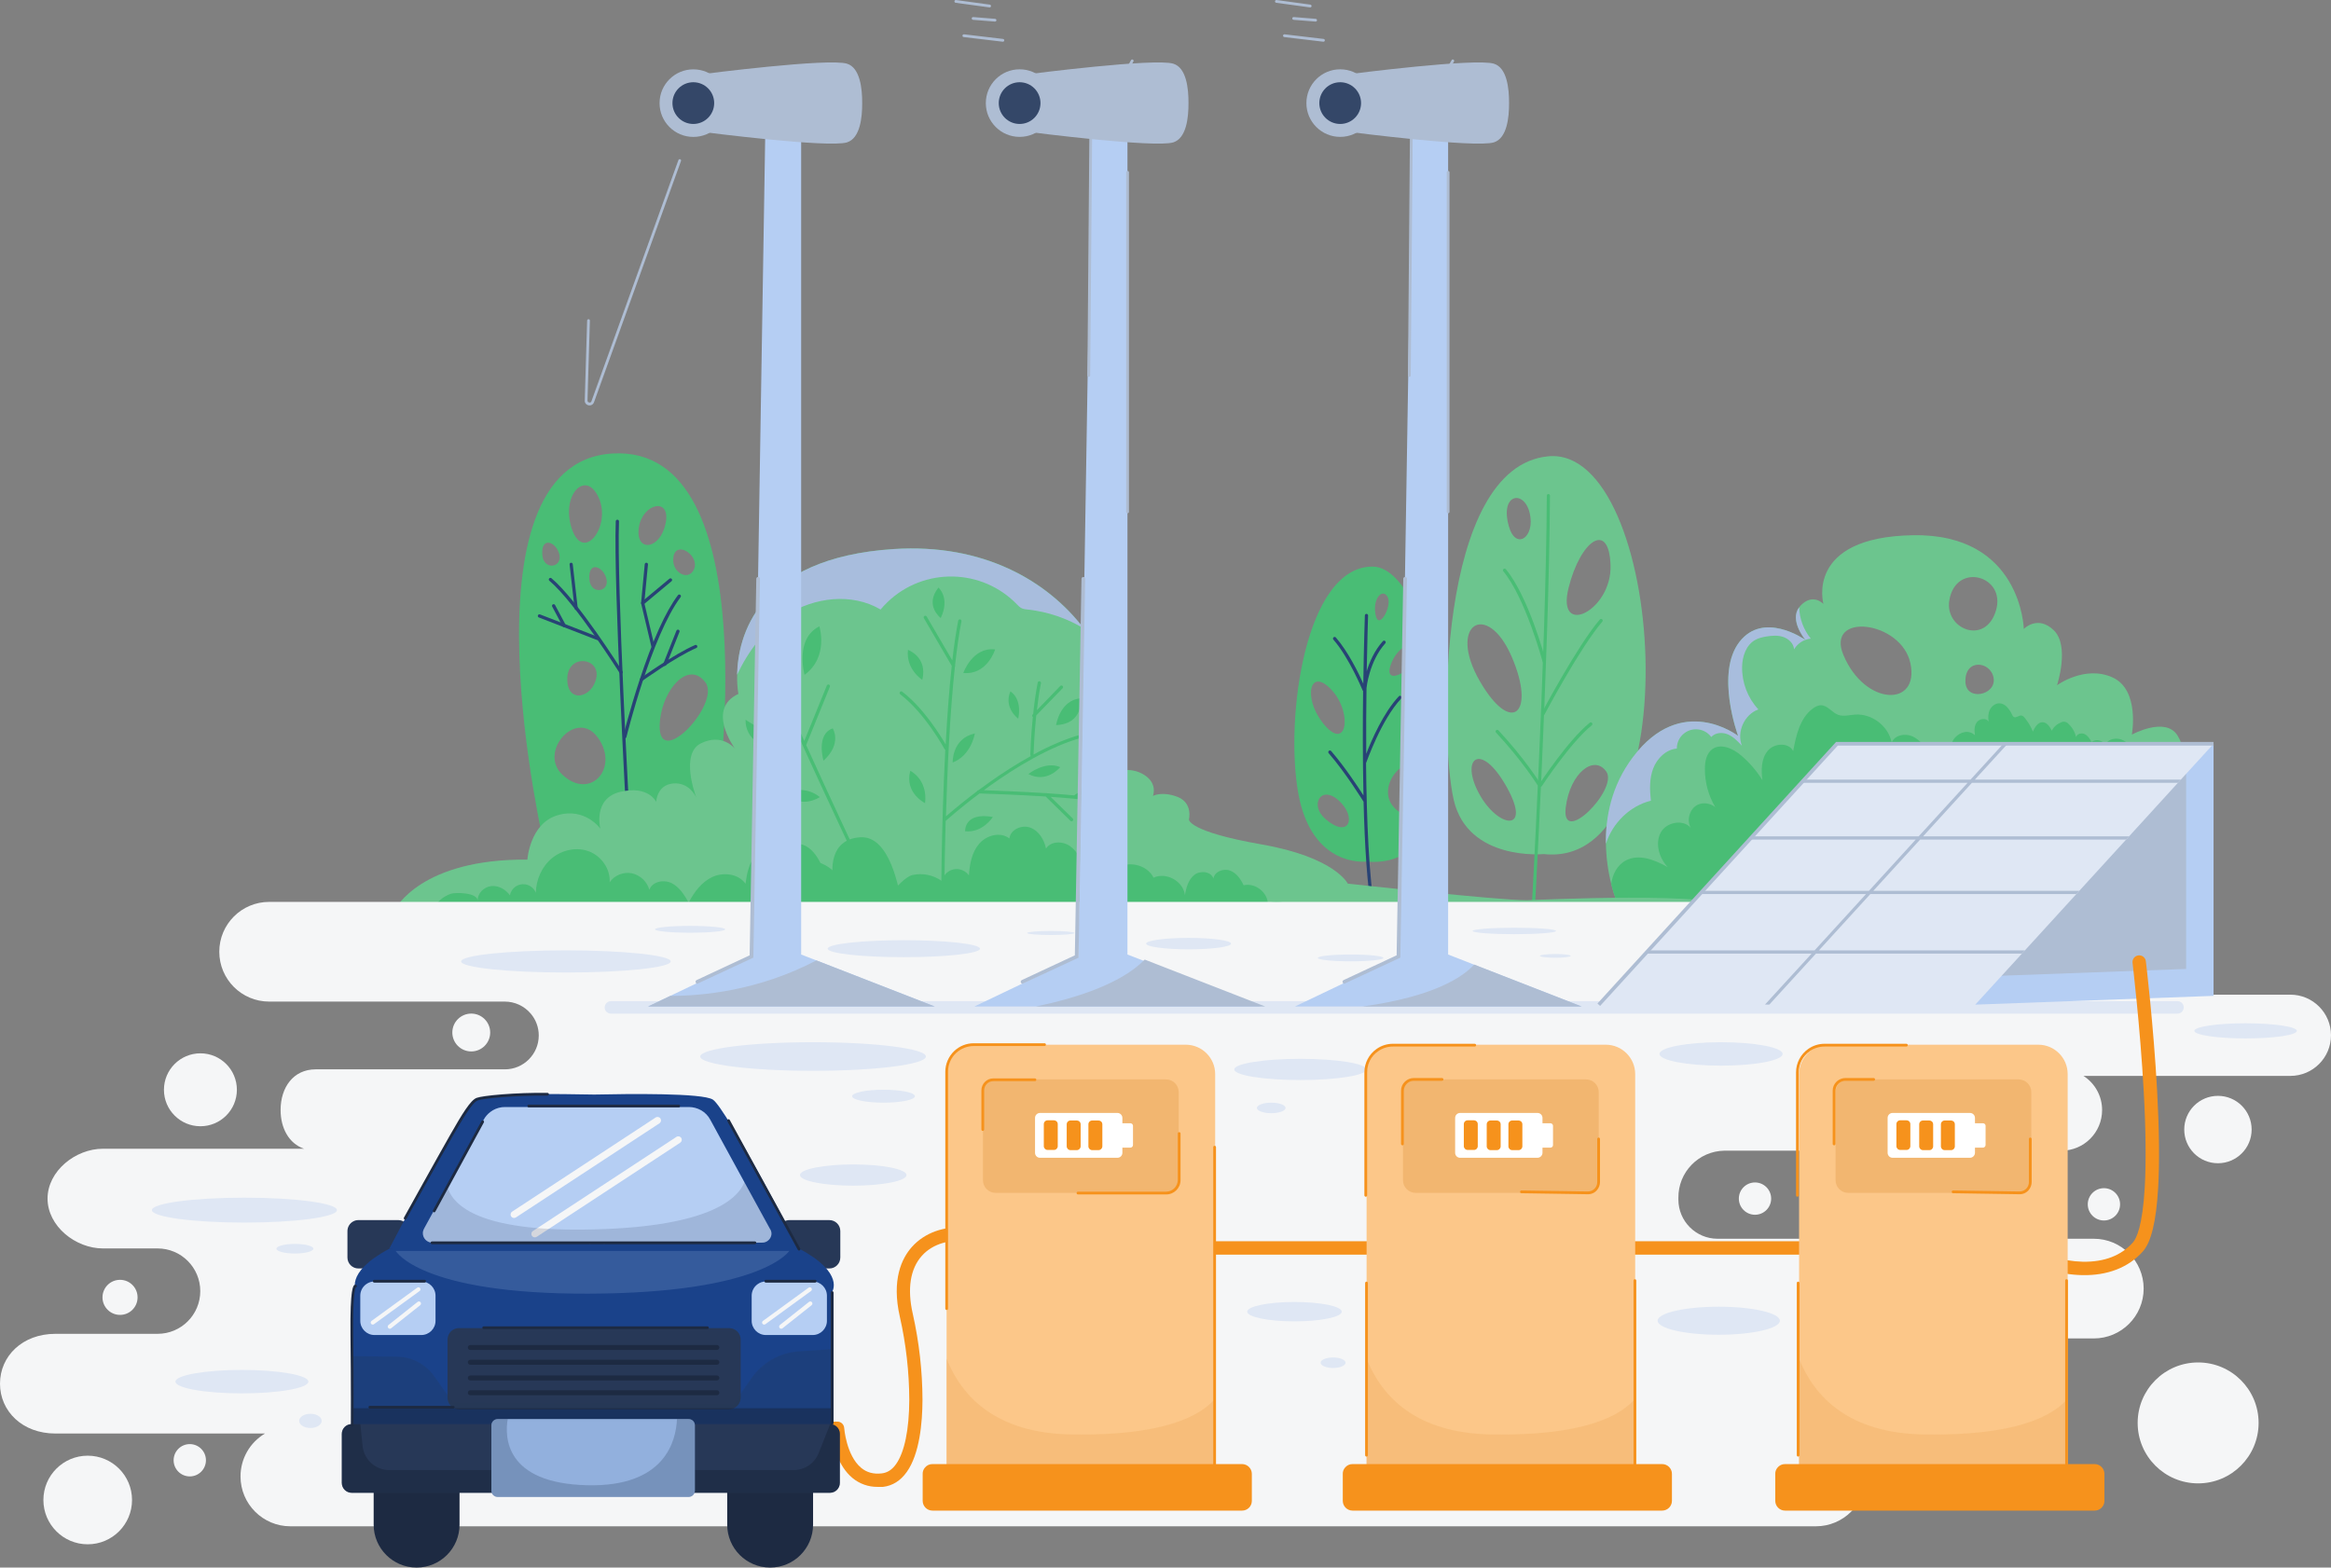 <?xml version="1.0" encoding="UTF-8"?>
<svg id="Layer_2" data-name="Layer 2" xmlns="http://www.w3.org/2000/svg" viewBox="0 0 2524.6 1698.08">
  <rect x="0" y="0" width="2524.6" height="1698.08" fill="#808080" stroke="none"/>
  <defs>
    <style>
      .cls-1 {
        fill: #f5f6f7;
      }

      .cls-2 {
        fill: #fff;
      }

      .cls-3 {
        fill: #f6921c;
      }

      .cls-4, .cls-5 {
        fill: #f2b670;
      }

      .cls-6 {
        fill: #fcc789;
      }

      .cls-7 {
        fill: #92b0dd;
      }

      .cls-8, .cls-9 {
        fill: #b5cef3;
      }

      .cls-10 {
        fill: #a8bddd;
      }

      .cls-11 {
        fill: #aebdd3;
      }

      .cls-12 {
        fill: #dfe7f4;
      }

      .cls-13 {
        fill: #1d2a42;
      }

      .cls-14 {
        fill: #1a428a;
      }

      .cls-15 {
        fill: #6cc58e;
      }

      .cls-16 {
        fill: #284375;
      }

      .cls-17 {
        fill: #344768;
      }

      .cls-18 {
        fill: #49bd75;
      }

      .cls-19, .cls-20, .cls-21 {
        fill: #273857;
      }

      .cls-9 {
        opacity: .18;
      }

      .cls-9, .cls-20, .cls-5, .cls-21, .cls-22 {
        isolation: isolate;
      }

      .cls-20 {
        opacity: .16;
      }

      .cls-5 {
        opacity: .56;
      }

      .cls-21 {
        opacity: .25;
      }

      .cls-22 {
        fill: #141f33;
        opacity: .4;
      }
    </style>
  </defs>
  <g id="Layer_1-2" data-name="Layer 1">
    <path class="cls-18" d="m1487,613.78c-73-1-95.5,163-81,245s74,74.5,74,74.5c139.5,13.4,80-318.5,7-319.5Zm-44.7,133.7c23.5,25.5,16,69.5-10.5,34.5-20.6-27.2-13-59.97,10.5-34.5Zm-7,139.5c-17.4-15.1-4.5-37.5,15-19.5s11,42-15,19.53v-.03Zm111-111.5c-4,19-35,30.5-25,3.5,8.2-22.1,29-22.5,25-3.5Zm-40-55.5c7.7-21.8,28.5-28.5,29.5-13s-39,40.03-29.5,13.03v-.03Zm-16.7-55.1c-2.7-17.5,8-27.8,13.3-18.2s-10.2,38.33-13.3,18.2Zm19.2,208.6c-17.9-21.5,11.5-58.5,33-43s-8,73-33,43Z"/>
    <path class="cls-16" d="m1517.6,756.68c.68-.7.67-1.82-.02-2.5-.7-.68-1.82-.67-2.5.02-.03.03-.05.05-.07.08-16.9,18-29.7,47.8-35.3,62.3-.2-25.2,0-49.5.3-71v-.2c0-.3,2.9-29,20.3-48.4.68-.7.67-1.82-.02-2.5-.7-.68-1.82-.67-2.5.02-.03.03-.05.05-.07.08-9.2,10.2-14.5,22.7-17.5,32.6.6-35.5,1.5-59.7,1.5-60.4.03-.97-.73-1.77-1.7-1.8-.97-.03-1.77.73-1.8,1.7,0,.8-1.1,31.1-1.7,73.9-4.9-11.1-16.4-34.7-29.7-50-.64-.75-1.75-.84-2.5-.2s-.84,1.75-.2,2.5c17.1,19.5,31.5,54.6,31.7,55,.11.27.28.51.5.7-.4,33.6-.5,73.8.4,113.1-6-9.4-20.5-31.3-35-48.1-.64-.75-1.75-.84-2.5-.2s-.84,1.75-.2,2.5h0c18.7,21.6,37.4,52,37.6,52.3.1.1.1.2.2.3,1.2,46.9,3.9,91.9,9.3,122.1.18.8.88,1.37,1.7,1.4h.3c.92-.14,1.55-1.01,1.41-1.93,0-.02,0-.05-.01-.07-6.9-39-9.4-102.8-10-163.5.1-.1.1-.2.2-.4.4-.5,15.9-46,37.9-69.4h0Z"/>
    <path class="cls-15" d="m1677,494.28c-121.1,11.1-118,306-102.5,372.4s97.5,58.5,97.5,58.5c161,17.5,131-442.4,5-430.9Zm-75.2,365.2c-20.7-38.4,2-57,30-7s-9.5,45-30,7Zm1-121.5c-35.6-61.4,7.6-88.3,34.3-26.9s.2,86.4-34.3,26.93v-.03Zm31.5-167.5c-10.4-35.9,16.5-40.5,22.5-14.5s-15,40.5-22.5,14.5Zm64.5,66.5c12.9-51.9,44-73.5,45.5-24.5s-59,79-45.5,24.53v-.03Zm-3,237.5c4.7-37.5,31-57.5,44-38.5s-49.5,82.5-44,38.5Z"/>
    <path class="cls-18" d="m1659.5,1006.48h-.1c-.93-.04-1.64-.83-1.6-1.75,0-.02,0-.03,0-.05.2-2.9,16.5-291.5,17.5-467.8,0-.93.75-1.69,1.68-1.7h.02c.94,0,1.71.77,1.7,1.72,0,.03,0,.05,0,.08-1,176.5-17.3,465.1-17.5,468-.08.87-.83,1.53-1.7,1.5Z"/>
    <path class="cls-18" d="m1671.1,775.18c-.28,0-.55-.07-.8-.2-.84-.42-1.18-1.44-.77-2.28.02-.04.04-.08.07-.12.4-.7,38.8-73.2,63.1-101.5.64-.75,1.75-.84,2.5-.2s.84,1.75.2,2.5c-24.1,28-62.3,100.1-62.7,100.8-.29.62-.92,1.02-1.6,1h0Zm1.3-57.17c-.8.02-1.51-.52-1.7-1.3-.2-.7-18.6-68.9-42.5-97.8-.64-.75-.55-1.86.2-2.5s1.86-.55,2.5.2h0c24.5,29.5,42.5,96.3,43.2,99.1.23.91-.3,1.84-1.2,2.1-.12.15-.31.22-.5.2h0Zm-5.9,133c-.6,0-1.17-.29-1.5-.8-.2-.3-16.3-26.2-44.8-56.7-.64-.74-.56-1.86.18-2.5.71-.61,1.77-.57,2.42.1,28.8,30.8,45,57,45.2,57.3.48.83.21,1.89-.6,2.4-.29.11-.59.18-.9.2h0Z"/>
    <path class="cls-18" d="m1668.5,852.28c-.35,0-.7-.11-1-.3-.79-.53-1.02-1.6-.5-2.4,1.3-1.9,31.4-47.8,54.8-66.7.77-.61,1.89-.47,2.5.3s.47,1.89-.3,2.5c-23,18.6-53.8,65.4-54.1,65.9-.31.46-.84.72-1.4.7Z"/>
    <path class="cls-15" d="m2358.4,796.78c-13-21-49.5-1-49.5-1,0,0,9-48.5-21-62s-60,8.5-60,8.5c0,0,14-42.5-3.5-59.5s-32.5-1.5-32.5-1.5c0,0-2.5-103.5-120-101.5s-97,74.5-97,74.5c0,0-11.5-12.5-25,2-.43.48-.83.98-1.2,1.5-10.6,13.9,5.4,33.9,6.7,35.4l.1.1-.1-.1c-2.6-1.8-45.7-30.9-71.4,2.1-26.4,33.8-1.8,101.3-1.5,102-.7-.6-61.3-47.1-114,23-23.5,31.3-29.7,65.5-29.2,93.9.26,14.64,2.21,29.2,5.8,43.4,1.5,6.22,3.41,12.33,5.7,18.3l219.6,24.3,1.2-.5,390.3-159c0,.1,9.5-22.9-3.5-43.9h0Zm-361.7-86.77c-20.3-47.4,63-38,72.5,9s-49,46-72.5-9Zm132,29c-1.2-26.1,27.5-23,30.5-4.5s-29.5,25.5-30.5,4.5Zm33-77.5c-11.5,38-55.5,20-50.5-11,6.8-42.23,62-27.03,50.5,10.97v.03Z"/>
    <path class="cls-18" d="m2141.1,782.28c3-4,10.1-4.8,12.7-.6-.7-4.3-.6-8.9,1.3-12.8s5.9-7,10.2-7c6.6,0,11.1,6.5,14,12.5.32.87.87,1.63,1.6,2.2,2.6,1.7,5.9-2.2,8.9-1.4,1.13.4,2.1,1.13,2.8,2.1,3.82,4.55,6.9,9.68,9.1,15.2,2.2-4.8,5.5-10.3,10.7-10.1,4.7.2,7.7,5,9.8,9.1,2.13-4.06,5.64-7.21,9.9-8.9,2.76-1.49,6.2-.82,8.2,1.6,4.11,3.84,6.96,8.82,8.2,14.3.9-3.7,6-4.9,9.4-3.2s5.5,5.2,7.4,8.5c4.5-3.6,12.2-2,14.8,3.1,3-6.9,12.8-8.4,19.5-4.9s10.8,10.3,14.4,16.8c-7.7,2-15.5,3.7-23.4,5.2-16.5,3.2-33.2,5.3-49.8,7.4-22.2,2.8-44.3,5.7-66.5,8.5-10.4,1.3-20.8,2.7-31.3,3.6-4.8.4-10.5,2.1-13.6-1.4-2.4-2.6-3.9-7.6-5.7-10.7-5.4-9.4-15.5-22.4-6.3-32.4,5.7-6.2,15-8.8,21.6-2.5-.7-4.8-1-10.2,2.1-14.2h0Zm-36,85.6c-2.9,7.2-8.5,12.8-14,18.3l-66.4,66.1c-16.9,16.8-33.9,33.7-53.1,47.6l-1.2.5-219.6-24.3c-2.27-5.98-4.18-12.09-5.7-18.3,1.1-10.6,6.6-21,16-25.8,14.1-7.3,31.2-.5,45.1,7.3-9.3-10-14-25.7-7.4-37.7,6.3-11.3,24.8-14.4,32.5-4.6-4.9-8.4-1.5-20.8,7.3-25.2,6.1-3,13.8-1.6,19.1,2.5-7.57-12.8-11.44-27.44-11.2-42.3.1-7.5,1.8-15.8,7.8-20.3,9.3-7,22.8-.8,31.6,6.8,8.99,7.64,16.71,16.65,22.9,26.7-1.4-10.9-1.4-23,5.5-31.6s22.8-9.8,27.8,0c3.2-17,7.3-35.7,21.2-46,2.7-2,5.8-3.7,9.1-3.6,7.1.2,11.7,7.8,18.3,10.3,5.8,2.2,12.3.2,18.5-.2,18.1-1.3,36.1,12.4,39.6,30.3,3.2-8.1,14.3-10.3,22.3-6.8s13.4,10.9,18.4,18c11.2,15.3,22.8,34.5,15.6,52.3h0ZM663.1,491.28c-171,10.5-73,427.9-73,427.9,30,127,186-42.5,186-42.5,0,0,58-395.9-113-385.4Zm-14.7,47.73c14,31-16.5,71-29,34-12.4-36.73,15-65,29-34Zm-34,196c.5-27,35.5-23,31.5-1s-32,29-31.5,1Zm-27-133.5c-1.9-21.4,15.5-14.5,18.5-.5s-17,17-18.5.47v.03Zm21.5,237.5c-26.3-24.9,16-72.5,39-39.5s-9,67.97-39,39.5Zm29.5-211c-1.9-21.4,15.5-14.5,18.5-.5s-17,16.97-18.5.5Zm91-25c3.1-17.8,28-1.5,22.5,13s-25.5,4.47-22.5-13Zm-37.5-31.5c3.9-26.5,35-33.5,29-4.5s-33,31.47-29,4.47v.03Zm23,208c3.9-34.1,31-64,49-40.5s-56,101.47-49,40.47v.03Z"/>
    <path class="cls-16" d="m680.1,887.48c-.93,0-1.69-.75-1.7-1.68,0,0,0-.01,0-.02-.1-2.5-14-251.4-11.5-321.1.03-.97.83-1.73,1.8-1.7.97.03,1.73.83,1.7,1.8-2.5,69.6,11.4,318.3,11.5,320.8.01,1.02-.79,1.86-1.8,1.9h0Z"/>
    <path class="cls-16" d="m672.7,730.01c-.6,0-1.17-.29-1.5-.8-.5-.8-48.3-76.6-76.2-100.1-.75-.64-.84-1.75-.2-2.5.64-.75,1.75-.84,2.5-.2,28.4,23.9,75,97.8,76.9,100.9.51.78.29,1.83-.5,2.34-.03.02-.07.04-.1.06-.25.22-.57.33-.9.3h0Z"/>
    <path class="cls-16" d="m624,660.68c-.9-.01-1.63-.71-1.7-1.6l-5.4-47.6c-.11-.94.56-1.79,1.5-1.9s1.79.56,1.9,1.5l5.4,47.6c.11.94-.56,1.79-1.5,1.9h0c-.05.05-.12.09-.2.1Zm23.2,32.7c-.21.02-.41-.02-.6-.1l-63-24.4c-.91-.36-1.36-1.39-1-2.3.36-.91,1.39-1.36,2.3-1l63,24.4c.89.38,1.33,1.39,1,2.3-.3.67-.97,1.1-1.7,1.1Z"/>
    <path class="cls-16" d="m611,679.48c-.63.01-1.21-.34-1.5-.9l-11.4-21.4c-.51-.83-.25-1.92.58-2.44s1.92-.25,2.44.58c.03.05.06.1.09.16l11.4,21.4c.46.86.15,1.92-.7,2.4-.29.11-.59.18-.9.2h0Zm65.6,120.4c-.14.02-.28-.02-.4-.1-.92-.25-1.49-1.17-1.3-2.1.1-.3,6.9-27.9,17.6-60.4,14.3-43.7,28.4-74.9,41.8-92.6.61-.77,1.73-.91,2.5-.3.77.61.91,1.73.3,2.5-31.4,41.7-58.5,150.7-58.7,151.8-.31.72-1.02,1.19-1.8,1.2h0Z"/>
    <path class="cls-16" d="m707.1,701.48c-.8.02-1.51-.52-1.7-1.3l-11.1-46.8,4-42.3c.14-.96,1.04-1.62,2-1.48.88.13,1.52.89,1.5,1.78l-4,41.7,10.9,46.2c.19.93-.38,1.85-1.3,2.1,0,.1-.1.1-.3.1h0Z"/>
    <path class="cls-16" d="m696.1,655.01c-.5.01-.98-.21-1.3-.6-.59-.76-.5-1.84.2-2.5l30-25c.75-.64,1.86-.55,2.5.2.64.75.55,1.86-.2,2.5l-30,25c-.34.27-.77.41-1.2.4Zm-1.2,82.67c-.55-.02-1.05-.28-1.4-.7-.56-.72-.43-1.75.28-2.32.04-.03.08-.06.12-.08.4-.3,36.1-26,59-35.9.91-.33,1.91.14,2.24,1.05.3.83-.06,1.75-.84,2.15-22.6,9.8-58,35.3-58.4,35.5-.29.2-.64.31-1,.3Z"/>
    <path class="cls-16" d="m720,721.38c-.21.02-.41-.02-.6-.1-.88-.39-1.31-1.39-1-2.3l14.2-35.8c.36-.91,1.39-1.36,2.3-1,.91.36,1.36,1.39,1,2.3l-14.2,35.8c-.35.62-.99,1.04-1.7,1.1Z"/>
    <path class="cls-15" d="m1871.5,984.68H428.2s27.5-54.5,143-53.5c0,0,2.5-39,32.5-48s46.5,14.5,46.5,14.5c0,0-8.5-33,22-40s38.5,11,38.5,11c0,0,.5-18.5,18.5-20,17.2-1.4,24.3,13.9,25,15.4-1-2.6-17.8-47.7,5-58.9,22.3-10.9,35.6,4.3,36.9,5.9-1.9-2.6-30.8-43.4,3.6-59.4-1.11-6.87-1.55-13.84-1.3-20.8.9-40.5,20.4-126.6,169.8-136.2,96.8-6.2,166,34.2,205.7,86.1,40.7,53.2,50.3,118.4,26.8,157.9.4-.2,19.2-9.9,36.5-.5s11.6,23.6,11.5,24c.2-.1,9.7-5.4,26.5,1,17,6.5,12.5,24.5,12.5,24.5,0,0-1.5,13,78.5,27s93.5,42.5,93.5,42.5c0,0,162,18,194,18,2.8,0,218.3-10.5,217.8,9.5Z"/>
    <path class="cls-10" d="m1173.8,680.78c-18.35-11.08-38.89-18.04-60.2-20.4-2.7-.3-5.5-.5-7.9-1.9-1.49-.97-2.84-2.15-4-3.5-38.09-39.56-101.03-40.75-140.59-2.66-2.61,2.52-5.09,5.17-7.41,7.96-30.8-18.3-71.9-13.5-102,6.1-23.7,15.5-41.2,38.8-53.4,64.6.9-40.5,20.4-126.6,169.8-136.2,96.8-6.2,166,34.23,205.7,86Z"/>
    <path class="cls-18" d="m1183.4,864.01c-4.1-.7-9.1-1.3-14.6-1.9l8.3-5.4c.8-.52,1.02-1.6.5-2.4s-1.6-1.02-2.4-.5l-11.5,7.5-.3.3c-9-.9-19.1-1.6-29.3-2.3-.47-.23-1.01-.26-1.5-.1-27.2-1.7-55.3-2.8-67-3.2,2.3-1.7,4.7-3.4,7.1-5.2,25.9-18.5,64.3-42.5,99.9-52,.91-.25,1.45-1.19,1.2-2.1-.25-.91-1.19-1.45-2.1-1.2-17.4,4.6-35.4,12.6-52.3,21.8.1-3,.7-20.9,2.9-42.3l28.6-29.5c.66-.73.6-1.84-.13-2.5-.67-.61-1.7-.61-2.37,0l-25.4,26.3c1.1-9.6,2.5-19.6,4.4-29.2.19-.97-.43-1.91-1.4-2.1s-1.91.43-2.1,1.4c-2.2,11.2-3.8,23-4.9,34l-.6.6c-.69.68-.7,1.78-.03,2.47,0,0,.02.02.03.03l.2.2c-2.3,22.6-2.7,40.8-2.7,41,.01.48.19.94.5,1.3-15.81,8.82-31.1,18.54-45.8,29.1-3.7,2.7-7.3,5.3-10.7,7.8-.76.01-1.44.49-1.7,1.2-11.52,8.71-22.76,17.78-33.7,27.2,1.5-50.4,4.3-112,9.7-161.9.42-.55.5-1.28.2-1.9,2-17.7,4.2-33.9,6.9-47.5.19-.97-.43-1.91-1.4-2.1s-1.91.43-2.1,1.4c-2.4,12.5-4.6,27.1-6.4,43.1l-27.8-47.6c-.52-.81-1.6-1.05-2.42-.53-.78.5-1.04,1.52-.58,2.33l30.2,51.7c-2.9,26.2-5,55.7-6.6,85.1-5.9-10.1-24.3-39.8-47-57.1-.77-.61-1.89-.47-2.5.3s-.47,1.89.3,2.5c26.9,20.5,47.8,59,48,59.4.21.32.48.59.8.8-4.4,84.5-4.5,166.6-4.5,167.9,0,.94.76,1.7,1.7,1.7s1.7-.76,1.7-1.7,0-39.6,1.5-91h.1c.2-.2,14.8-13.4,36.6-29.7,6.6.2,39.8,1.3,71.6,3.3l26.8,26.3c.33.31.75.48,1.2.5.48-.01.94-.19,1.3-.5.69-.68.7-1.78.03-2.47,0,0-.02-.02-.03-.03l-23.9-23.4c17.5,1.2,34.1,2.6,44.9,4.4h.3c.86,0,1.59-.64,1.7-1.5.17-.96-.44-1.89-1.4-2.1h0Zm-310.3-57l.1-.1,25.6-63c.36-.91-.09-1.94-1-2.3s-1.94.09-2.3,1l-24.4,60c-9.4-20.7-18.4-41-25.7-58.1l8.4-42c.19-.97-.43-1.91-1.4-2.1s-1.91.43-2.1,1.4h0l-7.4,37c-7-16.5-12-29.4-13.7-35.6-.25-.91-1.19-1.45-2.1-1.2-.91.25-1.45,1.19-1.2,2.1,1.8,6.9,7.7,21.8,15.8,40.8l-.2,1.1c-.19.97.44,1.9,1.4,2.1h.2c27.6,64.5,78.1,171.4,80.9,177.3.3.61.92,1,1.6,1,.25,0,.49-.07.7-.2.85-.41,1.22-1.43.81-2.28,0,0,0-.01-.01-.02-.4-1.03-28.1-59.73-54-116.9h0Zm49.9,177.67h-454c4.14-7.72,11.03-13.61,19.3-16.5,5.1-1.6,28.6-1.5,29.1,7.5-.4-7.9,6.7-14.9,14.6-15.8s15.7,3.6,20.3,10c1.41-7.95,9-13.25,16.95-11.84,5.01.89,9.19,4.31,11.05,9.04.4-14.3,6.6-28.6,17.7-37.6s26.9-12.3,40.2-7.1,23,19.1,22.1,33.4c5-7.6,15-11.6,24-9.8,9.13,2.04,16.42,8.91,19,17.9,3.1-9,15.6-11.4,24.1-7.2s13.8,12.8,18.5,21.1c5.9-11.6,14.3-22.7,26.2-28s27.8-3.1,35.3,7.5c1.7-11.2,3.7-23.1,11.6-31.2s23.7-9.1,29,.9c.5-9.4,12.4-14.9,21.4-11.9s15,11.4,19.2,19.8c14.1,5.3,24.4,18.2,29.9,32.3,1.99,5.7,3.5,11.55,4.5,17.5h0Z"/>
    <path class="cls-18" d="m1398.5,984.68h-451.2c6.6-5.7,11.9-11.8,18-18,5.3-5.4,15.7-17.2,22.9-18.8,11.12-2.44,22.75-.04,32,6.6,1.77-8.8,10.35-14.5,19.15-12.73,4.06.82,7.65,3.15,10.05,6.53.8-12.2,3.1-25,11.1-34.3s23.1-13.3,32.7-5.7c1.2-9.8,13.6-15.2,22.8-11.7s14.9,13,16.9,22.7c5.1-8.3,18-8.4,26-2.7s12.2,15,16.1,24c2.18-9.32,11.5-15.11,20.82-12.93,6.67,1.56,11.8,6.9,13.08,13.63,12.6-9.6,33.5-4.7,40.5,9.5,13.6-6.5,32.3,3.8,33.9,18.9,1.4-8.1,3.8-16.8,10.2-21.9s18.1-3.9,20.7,3.9c1.1-7.4,10.6-11.2,17.7-8.7s11.8,9.1,15,16c12.3-3,26,7.5,26.3,20.2,8-5.4,20-2.4,25.3,5.5Zm-578.3-180.6c-8.26-5.35-13.09-14.66-12.7-24.5,0,.4,11.2,6.9,12.4,7.9,3.98,3.25,7.54,6.98,10.6,11.1,1.2,1.6,8.1,10.3,5.6,12-2,1.43-13.8-5.2-15.9-6.5Zm51.2-73.07s-11-39,16-52.5c0-.03,10.5,32.97-16,52.5Zm130.5,139s-22.5-11-16-35c0,0,19,9,16,35Zm43.4,30.47s-1.5-21,30-15.5c0,.03-11,17.5-30,15.5Zm68.5-62s18-14.5,34.5-7.5c0,.03-14.5,18.03-34.5,7.5Zm-11-60s-16-11.5-8.5-29.5c0,.03,13,7.03,8.5,29.5Zm41,7s4-27,26.5-29c0,0,4,27.53-26.5,29Zm-144.9-49s-18-11.5-15.5-32.5c0,.03,21.5,7.5,15.5,32.5Zm20-67s-18-13.5-2.5-33c0,0,12.9,11,2.5,33Zm24.4,59.53s10-28.5,34.5-25.5c0-.03-8.5,27.97-34.5,25.5Zm-11.5,97s-1-26,24-31.5c0-.03-3.5,23.5-24,31.5Zm-143.9,37.47s-21.5,14.5-37.5-5.5c0,.03,21.5-7.97,37.5,5.5Zm4-39.47s-8.5-28.5,10-35c0,0,10.5,16.47-10,35Z"/>
    <path class="cls-10" d="m1955.3,693.18c-5.11,1.91-9.41,5.51-12.2,10.2-.5-6.2-5.6-11.2-11.5-13.3s-12.3-1.6-18.4-.6c-4.3.7-8.7,1.7-12.5,3.9-9.7,5.6-13.7,17.8-13.9,29-.27,17.06,6.03,33.56,17.6,46.1-15.1,5.4-23.7,24.4-17.8,39.3-4.5-4.7-9.1-9.6-15.1-12.2s-13.8-2.1-18.1,2.8c-6.8-9.18-19.75-11.11-28.93-4.32-5.32,3.94-8.44,10.19-8.37,16.82-11.7,1-21.4,10.6-25.6,21.6s-3.8,23.2-2.5,34.9c-22.9,5.6-41.7,24.4-48.7,46.7-.5-28.4,5.6-62.6,29.2-93.9,52.7-70.1,113.2-23.6,114-23-.3-.7-24.9-68.2,1.5-102,25.7-32.9,68.7-3.8,71.3-2h0Zm5.9-1.4c-2.02.22-4,.69-5.9,1.4-1.3-1.6-17.2-21.5-6.7-35.4.31,12.42,4.75,24.38,12.6,34h0Z"/>
    <path class="cls-18" d="m892.8,984.68l10-29.2c-.17-.63-.3-1.26-.4-1.9-1.5-8.7-5.3-44.4,29.4-46.6,31.8-2,42.5,55.4,45.5,77.7h-84.5Z"/>
    <path class="cls-1" d="m2480.6,1077.48h-565.5c16.45-9.71,26.53-27.4,26.5-46.5,0-29.82-24.18-54-54-54H291.5c-29.82,0-54,24.18-54,54s24.18,54,54,54h255.2c10.77,0,21,4.71,28,12.9,5.7,6.62,8.82,15.07,8.8,23.8-.01,20.26-16.44,36.69-36.7,36.7h-204.9c-24.3,0-38,19.7-38,44,0,19.7,9,36.4,25.4,42H111.5c-29.8,0-60,24.2-60,54s30.2,54,60,54h59.2c25.54.03,46.23,20.76,46.2,46.3h0c-.01,25.51-20.69,46.19-46.2,46.2H60c-35.8,0-60,24.2-60,54s24.2,54,60,54h227c-16.45,9.71-26.53,27.4-26.5,46.5,0,29.82,24.18,54,54,54h1652.2c29.82,0,54-24.18,54-54-.01-19.09-10.08-36.76-26.5-46.5h133c23.8,0,48-24.2,48-54,0-21.7-12.8-40.4-29-49h121.5c29.82,0,54-24.18,54-54s-24.18-54-54-54h-407.5c-23.43-.01-42.42-19.02-42.4-42.46,0-.18,0-.36,0-.54v-1.2c-.38-27.9,21.94-50.82,49.84-51.2.25,0,.51,0,.76,0h364.3c24.3,0,44-19.7,44-44,.03-14.97-7.59-28.93-20.2-37h224.1c24.3,0,44-19.7,44-44h0c0-24.3-19.7-44-44-44h0Z"/>
    <circle class="cls-1" cx="510.4" cy="1118.48" r="20.5"/>
    <circle class="cls-1" cx="217.06" cy="1180.52" r="39.5"/>
    <circle class="cls-1" cx="130" cy="1405.38" r="19"/>
    <circle class="cls-1" cx="95" cy="1624.88" r="48"/>
    <circle class="cls-1" cx="205.54" cy="1581.84" r="17.5"/>
    <circle class="cls-1" cx="2402.15" cy="1223.59" r="36.5"/>
    <circle class="cls-1" cx="2278.66" cy="1304.6" r="17.5"/>
    <circle class="cls-1" cx="1900.76" cy="1298.4" r="17.5"/>
    <circle class="cls-1" cx="2380.7" cy="1541.38" r="65.5"/>
    <path class="cls-12" d="m2358.4,1098.01H661.6c-3.7,0-6.7-3-6.7-6.7,0-3.71,2.99-6.74,6.7-6.8h1696.8c3.7,0,6.7,3,6.7,6.7.04,3.71-2.93,6.76-6.64,6.8-.02,0-.04,0-.06,0Z"/>
    <ellipse class="cls-12" cx="612.9" cy="1041.48" rx="113.5" ry="12"/>
    <path class="cls-12" d="m785.4,1006.68c0,2.1-17,3.7-38,3.7s-38-1.7-38-3.7,17-3.7,38-3.7,38,1.7,38,3.7Z"/>
    <ellipse class="cls-12" cx="978.9" cy="1027.68" rx="82.5" ry="9.2"/>
    <path class="cls-12" d="m1163.8,1010.68c0,1.2-11.5,2.2-25.7,2.2s-25.7-1-25.7-2.2,11.5-2.2,25.7-2.2,25.7,1,25.7,2.2Zm169.5,11.5c0,3.5-20.6,6.2-46,6.2s-46-2.8-46-6.2,20.6-6.2,46-6.2,46,2.8,46,6.2Z"/>
    <ellipse class="cls-12" cx="1462.8" cy="1037.68" rx="35.5" ry="3.7"/>
    <path class="cls-12" d="m1685.3,1008.48c0,1.9-20.3,3.5-45.2,3.5s-45.2-1.6-45.2-3.5,20.3-3.5,45.2-3.5,45.2,1.5,45.2,3.5Z"/>
    <ellipse class="cls-12" cx="1684.5" cy="1035.48" rx="16.7" ry="2"/>
    <ellipse class="cls-12" cx="880.6" cy="1144.48" rx="122.2" ry="15.5"/>
    <path class="cls-12" d="m990.9,1187.48c0,3.9-15.2,7-34,7s-34-3.1-34-7,15.2-7,34-7,34,3.1,34,7Z"/>
    <ellipse class="cls-12" cx="1408.3" cy="1158.48" rx="71.5" ry="11.5"/>
    <path class="cls-12" d="m1392.3,1200.18c0,3.2-6.9,5.7-15.5,5.7s-15.5-2.6-15.5-5.7,6.9-5.7,15.5-5.7,15.5,2.53,15.5,5.7Z"/>
    <ellipse class="cls-12" cx="264.7" cy="1310.88" rx="100.2" ry="13.5"/>
    <ellipse class="cls-12" cx="319.4" cy="1352.68" rx="20" ry="5.2"/>
    <ellipse class="cls-12" cx="262" cy="1496.68" rx="72" ry="12.7"/>
    <path class="cls-12" d="m348.4,1539.18c0,4.3-5.5,7.7-12.2,7.7s-12.2-3.5-12.2-7.7,5.5-7.7,12.2-7.7,12.2,3.4,12.2,7.7Z"/>
    <ellipse class="cls-12" cx="924.1" cy="1272.88" rx="57.7" ry="11.5"/>
    <ellipse class="cls-12" cx="1864" cy="1141.68" rx="66.7" ry="12.7"/>
    <path class="cls-12" d="m2487.6,1116.68c0,4.6-24.8,8.2-55.5,8.2s-55.5-3.7-55.5-8.2,24.8-8.2,55.5-8.2,55.5,3.7,55.5,8.2Z"/>
    <ellipse class="cls-12" cx="1402" cy="1420.88" rx="51.2" ry="10.5"/>
    <ellipse class="cls-12" cx="1443.8" cy="1476.18" rx="13.5" ry="5.7"/>
    <ellipse class="cls-12" cx="1861.5" cy="1430.68" rx="66.2" ry="15.2"/>
    <path class="cls-8" d="m2397.4,805.78v273l-258,9.5s-13-102-10.5-106,268.5-176.5,268.5-176.5Z"/>
    <path class="cls-11" d="m2367.7,837.01v212.6l-200.9,7.4s-10.1-79.4-8.2-82.5,209.1-137.5,209.1-137.5h0Z"/>
    <path class="cls-12" d="m2397.4,805.78l-35.4,38.7-3.2,3.5-52.9,58-3.2,3.5-50.7,55.5-3.2,3.5-55.7,61-3.2,3.5-50.5,55.2h-407.9l50.5-55.2,3.1-3.5,55.8-61,3.1-3.5,50.7-55.5,3.2-3.5,53-58,3.2-3.5,35.4-38.7h407.9,0Z"/>
    <path class="cls-11" d="m2135.7,847.98l-52.9,58h223.1l-3.2,3.5h-223.1l-50.7,55.5h223.1l-3.2,3.5h-223.1l-55.7,61h223.1l-3.2,3.5h-223.1l-50.5,55.2h-4.7l50.5-55.2h-180.1l3.1-3.5h180.2l55.7-61h-180.1l3.1-3.5h180.2l50.6-55.5h-180.1l3.2-3.5h180.1l53-58h-180.1l3.2-3.5h180.1l35.4-38.7h4.7l-35.4,38.7h223.1l-3.2,3.5h-223.1Z"/>
    <path class="cls-11" d="m1733,1089.68l-2.9-2.6,258.5-283.4h408.8v4h-407l-257.4,282h0Z"/>
    <path class="cls-8" d="m1012.4,1090.28h-310.5l24.1-11.5,88.4-42.3,14.8-916.1,38.5,11.6v902l16.5,6.4,128.2,49.9Z"/>
    <path class="cls-11" d="m917.4,69.01c-20-6.3-155,11.1-155,11.1l.8,31.5-.8,31.5s135,17.4,155,11.1c14.2-4.5,16.5-27,16.4-42.6.1-15.6-2.3-38.23-16.4-42.6Z"/>
    <circle class="cls-11" cx="750.94" cy="111.72" r="36.6"/>
    <circle class="cls-17" cx="750.9" cy="111.68" r="22.6"/>
    <path class="cls-11" d="m638.6,439.18c-1.46,0-2.86-.57-3.9-1.6-1.01-1-1.52-2.39-1.4-3.8l2.6-86.5c0-.83.67-1.5,1.5-1.5s1.5.67,1.5,1.5l-2.6,86.5c-.03.59.18,1.18.6,1.6.46.43,1.07.68,1.7.7.95.06,1.79-.57,2-1.5l94.2-261.3c.33-.75,1.21-1.1,1.96-.77.68.3,1.04,1.05.84,1.77l-94.2,261.3c-.62,2.13-2.58,3.6-4.8,3.6h0Z"/>
    <path class="cls-8" d="m1365.8,1090.28h-310.5l24.1-11.5,88.4-42.3,14.8-916.1,38.5,11.6v902l16.5,6.4,128.2,49.9Z"/>
    <path class="cls-11" d="m1270.8,69.01c-20-6.3-155,11.1-155,11.1l.8,31.5-.8,31.5s135,17.4,155,11.1c14.2-4.5,16.5-27,16.4-42.6.1-15.6-2.2-38.23-16.4-42.6Z"/>
    <circle class="cls-11" cx="1104.3" cy="111.68" r="36.6"/>
    <circle class="cls-17" cx="1104.3" cy="111.68" r="22.6"/>
    <path class="cls-11" d="m1197.7,118.28c-.24-.02-.48-.09-.7-.2-.71-.39-.98-1.28-.6-2l28.5-50.8c.34-.74,1.21-1.08,1.96-.74.74.34,1.08,1.21.74,1.96-.03.06-.06.12-.1.18l-28.5,50.8c-.26.47-.76.78-1.3.8Zm24.8-1.2c-.24-.02-.48-.09-.7-.2-.69-.4-.99-1.25-.7-2l12.4-24.8c.32-.76,1.2-1.12,1.97-.8.76.32,1.12,1.2.8,1.97-.02.04-.04.09-.06.13l-12.4,24.8c-.2.54-.72.9-1.3.9Zm-150.7-109.07h-.2l-36.6-5c-.83-.11-1.41-.87-1.3-1.7.11-.83.87-1.41,1.7-1.3l36.6,5c.82.13,1.39.88,1.3,1.7-.07.77-.73,1.34-1.5,1.3h0Zm5.9,15.37h-.1l-23.8-1.9c-.8-.11-1.4-.79-1.4-1.6.08-.82.78-1.43,1.6-1.4l23.8,1.9c.8.11,1.4.79,1.4,1.6-.1.77-.73,1.36-1.5,1.4Zm8.5,21.8h-.2l-42.3-5c-.82-.1-1.41-.85-1.3-1.67,0,0,0-.02,0-.03.13-.82.88-1.39,1.7-1.3l42.3,5c.82.13,1.38.91,1.25,1.73-.12.72-.72,1.25-1.45,1.27Zm93,363c-.82-.02-1.48-.68-1.5-1.5l2.1-256.2c.02-.82.68-1.48,1.5-1.5.82.02,1.48.68,1.5,1.5l-2.1,256.2c.02.81-.63,1.48-1.44,1.5-.02,0-.04,0-.06,0Zm42,147.83c-.82-.02-1.48-.68-1.5-1.5V186.68c0-.83.67-1.5,1.5-1.5s1.5.67,1.5,1.5v367.8c0,.83-.67,1.51-1.5,1.53Z"/>
    <path class="cls-8" d="m1713,1090.28h-310.5l24.1-11.5,88.4-42.3,12.7-785,1.6-100.8.5-30.3,38.6,11.6v902l16.4,6.4,11.7,4.6,116.5,45.3h0Z"/>
    <path class="cls-11" d="m1618,69.01c-20-6.3-155,11.1-155,11.1l.8,31.5-.8,31.5s135,17.4,155,11.1c14.2-4.5,16.5-27,16.4-42.6.1-15.6-2.2-38.23-16.4-42.6Z"/>
    <circle class="cls-11" cx="1451.5" cy="111.68" r="36.6"/>
    <circle class="cls-17" cx="1451.5" cy="111.68" r="22.6"/>
    <path class="cls-11" d="m1544.9,118.28c-.24-.02-.48-.09-.7-.2-.71-.39-.98-1.28-.6-2l28.5-50.8c.34-.74,1.21-1.08,1.96-.74.74.34,1.08,1.21.74,1.96-.03.06-.06.12-.1.18l-28.5,50.8c-.26.47-.76.78-1.3.8Zm24.8-1.2c-.24-.02-.48-.09-.7-.2-.69-.4-.99-1.25-.7-2l12.4-24.8c.39-.73,1.3-1,2.03-.6.68.37.97,1.19.67,1.9l-12.4,24.8c-.18.56-.71.93-1.3.9Zm-150.7-109.07h-.2l-36.6-5c-.83-.11-1.41-.87-1.3-1.7.11-.83.87-1.41,1.7-1.3h0l36.6,5c.82.13,1.39.88,1.3,1.7-.07.77-.73,1.34-1.5,1.3h0Zm5.9,15.37h-.1l-23.8-1.9c-.83-.06-1.46-.77-1.4-1.6s.77-1.46,1.6-1.4l23.8,1.9c.8.11,1.4.79,1.4,1.6-.06.78-.71,1.39-1.5,1.4Zm8.5,21.8h-.2l-42.3-5c-.83-.11-1.41-.87-1.3-1.7.11-.83.87-1.41,1.7-1.3l42.3,5c.82.13,1.38.91,1.25,1.73-.12.72-.72,1.25-1.45,1.27h0Zm93,363c-.82-.02-1.48-.68-1.5-1.5l2.1-256.2c.02-.82.68-1.48,1.5-1.5.82.02,1.48.68,1.5,1.5l-2.1,256.2c.02.81-.63,1.48-1.44,1.5-.02,0-.04,0-.06,0Zm42,147.83c-.82-.02-1.48-.68-1.5-1.5V186.68c0-.83.67-1.5,1.5-1.5s1.5.67,1.5,1.5v367.8c0,.83-.67,1.51-1.5,1.53Zm-684.2,484.37l128.2,49.9h-310.5l24.1-11.5c33.1.1,94.8-5.1,158.2-38.4h0Zm355.6-.9l130.5,50.8h-248.3c43.3-9,92.1-24.5,117.8-50.8Zm-484.5,26.1c-.8.04-1.53-.45-1.8-1.2-.48-1-.06-2.19.93-2.67.02-.01.04-.02.07-.03l57.4-26.8,7.2-407.9c0-1.1.9-2,2-2s2,.9,2,2l-7.2,410.4-59.7,27.8c-.23.25-.56.4-.9.4h0Zm352.2,0c-.8.04-1.53-.45-1.8-1.2-.48-1-.06-2.19.93-2.67.02-.01.04-.02.07-.03l57.4-26.8,7.2-407.87c0-1.1.9-2,2-2s2,.9,2,2l-7.2,410.4-59.7,27.8c-.24.24-.56.38-.9.37h0Zm348.5,0c-.8.04-1.53-.45-1.8-1.2-.48-1-.06-2.19.93-2.67.02-.01.04-.02.07-.03l57.4-26.8,7.2-407.9c0-1.1.9-2,2-2s2,.9,2,2l-7.2,410.4-59.7,27.8c-.24.24-.56.38-.9.4h0Zm257,24.7h-237.3c77.9-10.7,108.9-32.2,120.9-45.4l116.4,45.4Z"/>
    <path class="cls-3" d="m950.5,1610.68c-9.96.12-19.65-3.32-27.3-9.7-15.5-12.9-20.8-35.3-22.6-46.5h-9.3c-3.92.06-7.19-2.98-7.4-6.9-.22-3.98,2.83-7.37,6.81-7.59.13,0,.26-.01.39-.01h15.9c3.83.02,7,2.98,7.3,6.8,0,.3,2.3,29.8,18.3,43.2,6.1,5.1,13.4,7.1,22.3,6.1,6.2-.7,11.3-4,15.6-10.1,9.1-12.8,14.2-37.5,14.3-69.6-.11-30.25-3.53-60.4-10.2-89.9-9.2-40.3,2.1-63.5,13.1-75.8,13.8-15.4,35.4-23.1,57.7-20.5,33.5,3.9,252,14.1,259.3,14.4h831.9l86.2,16.7.5.2c10.54,3.22,21.48,5.01,32.5,5.3,23.2.4,41.5-6.6,54.2-20.8,3.8-4.2,10.5-17.7,12.9-60,1.5-26.9,1.2-61.7-1.1-103.4-3.9-71.2-12.1-138.6-12.1-139.3-.63-3.96,2.07-7.68,6.03-8.31,3.96-.63,7.68,2.07,8.31,6.03.03.16.05.32.06.48.1.7,8.3,68.6,12.2,140.3,2.3,42.2,2.7,77.6,1.1,105-2.1,36.2-7.5,58.7-16.6,68.9-15.6,17.4-38.3,26.2-65.7,25.6-12.22-.27-24.33-2.26-36-5.9l-83.8-16.3h-831.1c-9.2-.4-226.1-10.6-260.5-14.5-13.6-1.6-32.7,1.7-45.3,15.8s-16,35.8-9.8,62.9c6.87,30.59,10.39,61.84,10.5,93.2-.1,24.8-3.1,58.4-17,78-6.8,9.6-15.5,15-25.8,16.2-1.9-.1-3.9,0-5.8,0h0Z"/>
    <path class="cls-6" d="m1316.1,1163.48v422.3c-.01,17.56-14.24,31.79-31.8,31.8h-227.3c-17.56-.01-31.79-14.24-31.8-31.8v-422.3c-.05-7.93,2.92-15.58,8.3-21.4,6.01-6.64,14.55-10.41,23.5-10.4h227.3c17.54.04,31.76,14.26,31.8,31.8Z"/>
    <path class="cls-4" d="m1262.9,1292.18h-184.6c-7.56-.01-13.69-6.14-13.7-13.7v-95.6c.04-7.53,6.17-13.62,13.7-13.6h184.6c7.56.01,13.69,6.14,13.7,13.7v95.6c-.05,7.53-6.17,13.6-13.7,13.6Z"/>
    <path class="cls-2" d="m1224.2,1243.18h-45.8c-1.6,0-2.9-1.3-2.9-2.9h0v-20.6c0-1.6,1.3-2.9,2.9-2.9h45.8c.65-.02,1.29.2,1.8.6.71.55,1.12,1.4,1.1,2.3v20.6c0,1.6-1.3,2.9-2.9,2.9h0Z"/>
    <path class="cls-2" d="m1210.2,1254.18h-83.8c-2.97.01-5.39-2.39-5.4-5.36v-37.81c-.01-2.97,2.39-5.39,5.36-5.4h83.84c2.97-.01,5.39,2.39,5.4,5.36v37.84c0,2.97-2.42,5.38-5.39,5.37h-.01Z"/>
    <path class="cls-3" d="m1141.5,1245.68h-6.9c-2.26-.01-4.09-1.84-4.1-4.1v-23.9c.01-2.26,1.84-4.09,4.1-4.1h6.9c.99.01,1.94.36,2.7,1,.89.78,1.4,1.91,1.4,3.1v23.9c.02,2.24-1.78,4.08-4.02,4.1-.03,0-.05,0-.08,0Zm24.8.2h-6.9c-2.26-.01-4.09-1.84-4.1-4.1v-23.9c.01-2.26,1.84-4.09,4.1-4.1h6.9c.99.01,1.94.36,2.7,1,.89.78,1.4,1.91,1.4,3.1v23.9c-.04,2.25-1.85,4.06-4.1,4.1Zm23.5,0h-6.9c-2.26-.01-4.09-1.84-4.1-4.1v-23.9c.01-2.26,1.84-4.09,4.1-4.1h6.9c.99.01,1.94.36,2.7,1,.89.78,1.4,1.91,1.4,3.1v23.9c-.04,2.25-1.85,4.06-4.1,4.1Z"/>
    <path class="cls-5" d="m1316.1,1515.08v70.7c-.01,17.56-14.24,31.79-31.8,31.8h-227.3c-17.56-.01-31.79-14.24-31.8-31.8v-113.9c16.8,41.8,54.2,80.7,135.2,82,99.1,1.7,139.4-19.7,155.7-38.8h0Z"/>
    <path class="cls-3" d="m1345.2,1636.38h-335.3c-5.85,0-10.59-4.75-10.6-10.6v-29.3c-.04-2.37.78-4.68,2.3-6.5,1.98-2.57,5.06-4.05,8.3-4h335.3c5.85,0,10.59,4.75,10.6,10.6v29.3c-.01,5.81-4.73,10.51-10.54,10.5-.02,0-.04,0-.06,0h0Zm-280.8-411.3c-.82-.02-1.48-.68-1.5-1.5v-42.4c0-3.45,1.36-6.76,3.8-9.2,2.43-2.46,5.75-3.83,9.2-3.8h45c.83,0,1.5.67,1.5,1.5s-.67,1.5-1.5,1.5h-45c-5.47-.06-9.94,4.33-10,9.8,0,.07,0,.13,0,.2v42.4c-.02.82-.68,1.48-1.5,1.5Z"/>
    <path class="cls-3" d="m1025.3,1419.08c-.82-.02-1.48-.68-1.5-1.5v-256.57c.04-8.51,3.54-16.63,9.7-22.5,5.69-5.4,13.25-8.41,21.1-8.4h76.7c.83,0,1.5.67,1.5,1.5s-.67,1.5-1.5,1.5h-76.6c-7.08,0-13.9,2.69-19.1,7.5-5.66,5.23-8.85,12.6-8.8,20.3v256.6c.04.83-.6,1.53-1.43,1.57-.02,0-.05,0-.07,0h0Zm290.2,170.5c-.82-.02-1.48-.68-1.5-1.5v-345.4c0-.83.67-1.5,1.5-1.5s1.5.67,1.5,1.5v345.4c.02.81-.63,1.48-1.44,1.5-.02,0-.04,0-.06,0Zm-52.6-295.7h-95.4c-.83,0-1.5-.67-1.5-1.5s.67-1.5,1.5-1.5h95.4c6.98.02,12.66-5.62,12.7-12.6v-50.4c0-.83.67-1.5,1.5-1.5s1.5.67,1.5,1.5v50.4c.04,8.57-6.87,15.56-15.44,15.6-.09,0-.17,0-.26,0Z"/>
    <path class="cls-6" d="m1771,1163.48v422.3c-.01,17.56-14.24,31.79-31.8,31.8h-227.3c-17.56-.01-31.79-14.24-31.8-31.8v-422.3c-.05-7.93,2.92-15.58,8.3-21.4,6.01-6.64,14.55-10.41,23.5-10.4h227.3c17.54.04,31.76,14.26,31.8,31.8Z"/>
    <path class="cls-4" d="m1717.8,1292.18h-184.6c-7.56-.01-13.69-6.14-13.7-13.7v-95.6c.04-7.53,6.17-13.62,13.7-13.6h184.6c7.56.01,13.69,6.14,13.7,13.7v95.6c-.02,7.53-6.15,13.62-13.68,13.6,0,0-.01,0-.02,0Z"/>
    <path class="cls-2" d="m1679.1,1243.18h-45.8c-1.6,0-2.9-1.3-2.9-2.9h0v-20.6c0-1.6,1.3-2.9,2.9-2.9h45.8c.65-.02,1.29.2,1.8.6.71.55,1.12,1.4,1.1,2.3v20.6c.07,1.53-1.12,2.83-2.65,2.9-.08,0-.16,0-.25,0Z"/>
    <path class="cls-2" d="m1665.2,1254.18h-83.8c-2.97.01-5.39-2.39-5.4-5.36v-37.81c-.01-2.97,2.39-5.39,5.36-5.4h83.84c2.97-.01,5.39,2.39,5.4,5.36v37.84c-.07,2.95-2.45,5.31-5.4,5.37Z"/>
    <path class="cls-3" d="m1596.4,1245.68h-6.9c-2.26-.01-4.09-1.84-4.1-4.1v-23.9c.01-2.26,1.84-4.09,4.1-4.1h6.9c.99.01,1.94.36,2.7,1,.89.78,1.4,1.91,1.4,3.1v23.9c.02,2.24-1.78,4.08-4.02,4.1-.03,0-.05,0-.08,0Zm24.8.2h-6.9c-2.26-.01-4.09-1.84-4.1-4.1v-23.9c.01-2.26,1.84-4.09,4.1-4.1h6.9c.99.01,1.94.36,2.7,1,.89.78,1.4,1.91,1.4,3.1v23.9c-.01,2.26-1.84,4.09-4.1,4.1Zm23.5,0h-6.9c-2.26-.01-4.09-1.84-4.1-4.1v-23.9c.01-2.26,1.84-4.09,4.1-4.1h6.9c.99.01,1.94.36,2.7,1,.89.78,1.4,1.91,1.4,3.1v23.9c-.01,2.26-1.84,4.09-4.1,4.1Z"/>
    <path class="cls-5" d="m1771,1515.08v70.7c-.01,17.56-14.24,31.79-31.8,31.8h-227.3c-17.56-.01-31.79-14.24-31.8-31.8v-113.9c16.8,41.8,54.2,80.7,135.2,82,99.1,1.7,139.4-19.7,155.7-38.8h0Z"/>
    <path class="cls-3" d="m1800.2,1636.38h-335.3c-5.85,0-10.59-4.75-10.6-10.6v-29.3c-.04-2.37.78-4.68,2.3-6.5,1.98-2.57,5.06-4.05,8.3-4h335.3c5.85,0,10.59,4.75,10.6,10.6v29.3c-.08,5.8-4.8,10.47-10.6,10.5h0Z"/>
    <path class="cls-6" d="m2239.4,1163.48v422.3c-.01,17.56-14.24,31.79-31.8,31.8h-227.3c-17.56-.01-31.79-14.24-31.8-31.8v-422.3c-.05-7.93,2.92-15.58,8.3-21.4,6.01-6.64,14.55-10.41,23.5-10.4h227.3c17.56.01,31.79,14.24,31.8,31.8Z"/>
    <path class="cls-4" d="m2186.3,1292.18h-184.6c-7.56-.01-13.69-6.14-13.7-13.7v-95.6c.04-7.53,6.17-13.62,13.7-13.6h184.6c7.56.01,13.69,6.14,13.7,13.7v95.6c-.09,7.51-6.19,13.56-13.7,13.6Z"/>
    <path class="cls-2" d="m2147.6,1243.18h-45.8c-1.6,0-2.9-1.3-2.9-2.9v-20.6c0-1.6,1.3-2.9,2.9-2.9h45.8c.65-.02,1.29.2,1.8.6.71.55,1.12,1.4,1.1,2.3v20.6c0,1.6-1.3,2.9-2.9,2.9h0Z"/>
    <path class="cls-2" d="m2133.6,1254.18h-83.8c-2.97.01-5.39-2.39-5.4-5.36v-37.81c-.01-2.97,2.39-5.39,5.36-5.4h83.84c2.97-.01,5.39,2.39,5.4,5.36v37.84c-.07,2.95-2.45,5.31-5.4,5.37Z"/>
    <path class="cls-3" d="m2064.9,1245.68h-6.9c-2.26-.01-4.09-1.84-4.1-4.1v-23.9c.01-2.26,1.84-4.09,4.1-4.1h6.9c.99.01,1.94.36,2.7,1,.89.78,1.4,1.91,1.4,3.1v23.9c-.01,2.26-1.84,4.09-4.1,4.1h0Zm24.7.2h-6.9c-2.26-.01-4.09-1.84-4.1-4.1v-23.9c.01-2.26,1.84-4.09,4.1-4.1h6.9c.99.01,1.94.36,2.7,1,.89.78,1.4,1.91,1.4,3.1v23.9c.02,2.24-1.78,4.08-4.02,4.1-.03,0-.05,0-.08,0h0Zm23.5,0h-6.9c-2.26-.01-4.09-1.84-4.1-4.1v-23.9c.01-2.26,1.84-4.09,4.1-4.1h6.9c.99.01,1.94.36,2.7,1,.89.78,1.4,1.91,1.4,3.1v23.9c.02,2.24-1.78,4.08-4.02,4.1-.03,0-.05,0-.08,0h0Z"/>
    <path class="cls-5" d="m2239.4,1515.08v70.7c-.01,17.56-14.24,31.79-31.8,31.8h-227.3c-17.56-.01-31.79-14.24-31.8-31.8v-113.9c16.8,41.8,54.2,80.7,135.2,82,99.1,1.7,139.4-19.7,155.7-38.8h0Z"/>
    <path class="cls-3" d="m2268.6,1636.38h-335.3c-5.85,0-10.59-4.75-10.6-10.6v-29.3c-.04-2.37.78-4.68,2.3-6.5,1.98-2.57,5.06-4.05,8.3-4h335.3c5.85,0,10.59,4.75,10.6,10.6v29.3c-.04,5.82-4.78,10.51-10.6,10.5Zm-749.7-395.7c-.82-.02-1.48-.68-1.5-1.5v-57.6c-.03-3.79,1.53-7.41,4.3-10,2.57-2.43,5.97-3.79,9.5-3.8h30.6c.83,0,1.5.67,1.5,1.5s-.67,1.5-1.5,1.5h-30.6c-2.76,0-5.41,1.08-7.4,3-2.18,2.05-3.41,4.91-3.4,7.9v57.6c-.03.8-.7,1.43-1.5,1.4h0Z"/>
    <path class="cls-3" d="m1479.2,1296.38c-.82-.02-1.48-.68-1.5-1.5v-133.2c0-10.11,4.92-19.59,13.2-25.4,5.2-3.68,11.43-5.63,17.8-5.6h88.5c.83,0,1.5.67,1.5,1.5s-.67,1.5-1.5,1.5h-88.5c-5.77-.03-11.4,1.75-16.1,5.1-7.48,5.22-11.92,13.78-11.9,22.9v133.2c-.02.82-.68,1.48-1.5,1.5Zm291.5,291.1c-.82-.02-1.48-.68-1.5-1.5v-198.8c0-.83.67-1.5,1.5-1.5s1.5.67,1.5,1.5v198.83c-.04.81-.69,1.45-1.5,1.47Zm-50.9-293.8h-.2l-71.8-1.1c-.83,0-1.5-.67-1.5-1.5s.67-1.5,1.5-1.5h0l71.8,1.1c3.1.07,6.05-1.29,8-3.7,1.5-1.83,2.32-4.13,2.3-6.5v-46.7c0-.83.67-1.5,1.5-1.5s1.5.67,1.5,1.5v46.7c-.02,3.06-1.08,6.02-3,8.4-2.43,3.09-6.17,4.86-10.1,4.8h0Zm-239.8,284.2c-.82-.02-1.48-.68-1.5-1.5v-186.5c0-.83.67-1.5,1.5-1.5s1.5.67,1.5,1.5v186.5c-.02.82-.68,1.48-1.5,1.5Zm506.4-337.2c-.82-.02-1.48-.68-1.5-1.5v-57.6c-.03-3.79,1.53-7.41,4.3-10,2.57-2.43,5.97-3.79,9.5-3.8h30.6c.83,0,1.5.67,1.5,1.5s-.67,1.5-1.5,1.5h-30.6c-2.76,0-5.41,1.08-7.4,3-2.18,2.05-3.41,4.91-3.4,7.9v57.6c-.03.8-.7,1.43-1.5,1.4h0Z"/>
    <path class="cls-3" d="m1946.7,1296.38c-.82-.02-1.48-.68-1.5-1.5v-133.2c0-10.11,4.92-19.59,13.2-25.4,5.2-3.68,11.43-5.63,17.8-5.6h88.5c.83,0,1.5.67,1.5,1.5s-.67,1.5-1.5,1.5h-88.5c-5.77-.03-11.4,1.75-16.1,5.1-7.48,5.22-11.92,13.78-11.9,22.9v133.2c-.02.82-.68,1.48-1.5,1.5Zm291.5,291.1c-.82-.02-1.48-.68-1.5-1.5v-198.8c0-.83.67-1.5,1.5-1.5s1.5.67,1.5,1.5v198.83c-.04.81-.69,1.45-1.5,1.47Zm-50.9-293.8h-.2l-71.8-1.1c-.83,0-1.5-.67-1.5-1.5s.67-1.5,1.5-1.5l71.8,1.1c3.1.07,6.05-1.29,8-3.7,1.5-1.83,2.32-4.13,2.3-6.5v-46.7c0-.83.67-1.5,1.5-1.5s1.5.67,1.5,1.5v46.7c-.02,3.06-1.08,6.02-3,8.4-2.43,3.09-6.17,4.86-10.1,4.8h0Zm-239.8,284.2c-.82-.02-1.48-.68-1.5-1.5v-186.5c0-.83.67-1.5,1.5-1.5s1.5.67,1.5,1.5v186.5c-.02.82-.68,1.48-1.5,1.5Z"/>
    <path class="cls-19" d="m443.2,1333.58v28.6c.02,6.55-5.27,11.88-11.82,11.9h-43.18c-6.55.02-11.88-5.27-11.9-11.82,0-.03,0-.05,0-.08v-28.6c0-4.32,2.33-8.3,6.1-10.4,1.77-1.01,3.77-1.53,5.8-1.5h43.5c6.41.23,11.49,5.49,11.5,11.9h0Zm466.9,0v28.6c.02,6.55-5.27,11.88-11.82,11.9h-43.18c-6.55.02-11.88-5.27-11.9-11.82,0-.03,0-.05,0-.08v-28.6c0-4.32,2.33-8.3,6.1-10.4,1.77-1.01,3.77-1.53,5.8-1.5h43.1c6.55-.02,11.88,5.27,11.9,11.82,0,.03,0,.05,0,.08Z"/>
    <path class="cls-14" d="m901.6,1404.38v206.8H381.2v-205.17c.02-13.41,10.89-24.28,24.3-24.3h473.5c6-.03,11.76,2.35,16,6.6,4.25,4.27,6.62,10.05,6.6,16.07h0Z"/>
    <path class="cls-19" d="m789.6,1526.68h-292.4c-6.9,0-12.5-5.6-12.5-12.5v-63c0-2.83.96-5.57,2.7-7.8,2.37-2.99,5.98-4.73,9.8-4.7h292.5c6.9,0,12.5,5.6,12.5,12.5v63c-.09,6.91-5.69,12.47-12.6,12.5Z"/>
    <path class="cls-13" d="m776.4,1511.38h-267c-1.49,0-2.69-1.19-2.7-2.68v-.02c-.03-.62.18-1.24.6-1.7.52-.62,1.29-.99,2.1-1h267c1.49,0,2.69,1.19,2.7,2.68v.02c0,1.49-1.19,2.69-2.68,2.7h-.02,0Zm0-16h-267c-1.49,0-2.69-1.19-2.7-2.68v-.02c-.03-.62.18-1.24.6-1.7.52-.62,1.29-.99,2.1-1h267c1.49,0,2.69,1.19,2.7,2.68v.02c0,1.49-1.19,2.69-2.68,2.7h-.02,0Zm0-17h-267c-1.49,0-2.69-1.19-2.7-2.68v-.02c-.03-.62.18-1.24.6-1.7.52-.62,1.29-.99,2.1-1h267c1.49,0,2.69,1.19,2.7,2.68v.02c0,1.49-1.19,2.69-2.68,2.7h-.02,0Zm0-16h-267c-1.49,0-2.69-1.19-2.7-2.68v-.02c-.03-.62.18-1.24.6-1.7.52-.62,1.29-.99,2.1-1h267c1.49,0,2.69,1.19,2.7,2.68v.02c0,1.49-1.19,2.69-2.68,2.7h-.02,0Z"/>
    <path class="cls-14" d="m386.2,1399.68s-14.5-20.5,35.5-47h245l6,49.5-286.5-2.5Z"/>
    <path class="cls-14" d="m901.1,1399.68s14.5-20.5-35.5-47h-216.9v49.5l252.4-2.5Z"/>
    <path class="cls-14" d="m667,1378.18l198.6-25.5s-79-152-93.5-161.5c-11.1-7.3-91.2-6.3-128.5-5.5-37.3-.8-117.4-1.7-128.5,5.5-14.5,9.5-93.5,161.5-93.5,161.5l198.6,25.5-.1,6,23.5-3,23.5,3-.1-6Z"/>
    <path class="cls-8" d="m834.2,1341.08c-1.79,3.11-5.11,5.01-8.7,5l-169.9,1-.1.1-8.7-.1-8.7.1-.1-.1-169.9-1c-5.62-.04-10.15-4.62-10.11-10.25.01-1.66.43-3.29,1.21-4.75l25.1-45.9,39.5-72.2c1.78-3.27,4.24-6.14,7.2-8.4.9-.7,1.9-1.3,2.8-1.9,4.02-2.31,8.57-3.52,13.2-3.5h199.1c4.63.02,9.17,1.23,13.2,3.5,4.25,2.4,7.72,5.98,10,10.3l10.9,20,25.9,47.4,27.7,50.6c2.16,2.98,2.32,6.96.4,10.1h0Z"/>
    <path class="cls-1" d="m556.7,1319.38c-1.26,0-2.42-.64-3.1-1.7-1.14-1.73-.66-4.04,1.07-5.18.01,0,.02-.01.03-.02l155.5-102c1.77-1.08,4.09-.52,5.17,1.25,1.04,1.7.57,3.91-1.07,5.05l-155.5,102c-.63.38-1.36.59-2.1.6h0Zm22.5,21c-1.26,0-2.42-.64-3.1-1.7-1.14-1.73-.66-4.04,1.07-5.18.01,0,.02-.01.03-.02l155.5-102c1.77-1.08,4.09-.52,5.17,1.25,1.04,1.7.57,3.91-1.07,5.05l-155.5,102c-.63.38-1.36.59-2.1.6h0Z"/>
    <path class="cls-21" d="m901.6,1461.38v109c-13.5-.9-28.2-1.9-44.2-3-253.7-17.5-354-13.4-391.4-9.4-16.1,1.7-20.5,3.4-20.5,3.4l-17-5-47.2-13.9v-73.47l48.6.6c16.08.2,31.09,8.08,40.4,21.2l20.2,28.6,304,1.5,19.1-27.6c11.95-17.32,31.2-28.2,52.2-29.5l35.8-2.43Z"/>
    <path class="cls-22" d="m901.6,1525.38v45c-13.5-.9-28.2-1.9-44.2-3-253.7-17.5-354-13.4-391.4-9.4-13.6-.6-26.2-1.1-37.5-1.5l-47.2-13.9v-17.1h520.3v-.1Z"/>
    <path class="cls-13" d="m497.7,1595.08v56.5c0,25.68-20.82,46.5-46.5,46.5s-46.5-20.82-46.5-46.5v-56.5c-.03-6.48,1.34-12.89,4-18.8,10.39-23.49,37.86-34.11,61.35-23.73,5.24,2.32,10,5.58,14.05,9.62,8.74,8.71,13.64,20.56,13.6,32.9h0Zm382.9,0v56.5c0,25.68-20.82,46.5-46.5,46.5s-46.5-20.82-46.5-46.5v-56.5c.03-19.97,12.78-37.69,31.7-44.07,4.77-1.61,9.77-2.42,14.8-2.4,5.68-.01,11.31,1.04,16.6,3.1,6.06,2.36,11.57,5.93,16.2,10.5,8.76,8.69,13.69,20.53,13.7,32.87h0Z"/>
    <path class="cls-19" d="m909.6,1553.28v53.1c0,5.91-4.79,10.69-10.7,10.7H380.9c-5.91,0-10.69-4.79-10.7-10.7v-53.1c-.01-5.84,4.72-10.59,10.56-10.6h518.34c5.82.04,10.51,4.78,10.5,10.6Z"/>
    <path class="cls-22" d="m909.6,1553.28v53.1c0,5.91-4.79,10.69-10.7,10.7H380.9c-5.91,0-10.69-4.79-10.7-10.7v-53.1c-.01-5.84,4.72-10.59,10.56-10.6h9.54l2.4,23.7c.67,6.32,3.37,12.25,7.7,16.9,5.48,5.88,13.16,9.21,21.2,9.2h438c11.9,0,22.59-7.25,27-18.3l12.5-31.4c5.77-.03,10.47,4.61,10.5,10.38,0,.04,0,.08,0,.12h0Z"/>
    <path class="cls-7" d="m752.6,1544.01v70.8c0,3.75-3.05,6.79-6.8,6.8h-206.8c-3.75,0-6.79-3.05-6.8-6.8v-70.8c0-3.75,3.05-6.79,6.8-6.8h206.8c3.72-.03,6.77,2.96,6.8,6.68,0,.04,0,.08,0,.12Z"/>
    <path class="cls-21" d="m752.6,1544.01v70.8c0,3.75-3.05,6.79-6.8,6.8h-206.8c-3.75,0-6.79-3.05-6.8-6.8v-70.8c0-3.75,3.05-6.79,6.8-6.8h10.9c-3.2,18.1-4.1,69.7,86.4,71.7,83.9,1.9,95.9-48,96.9-71.7h12.5c3.74-.07,6.83,2.9,6.9,6.64,0,.05,0,.11,0,.16h0Z"/>
    <path class="cls-9" d="m428.6,1355.08h426.2s-28.7,45.8-217.9,46.3c-182,.5-208.3-46.3-208.3-46.3Z"/>
    <path class="cls-8" d="m471.7,1403.58v27.2c0,8.5-6.9,15.39-15.4,15.4h-50.7c-8.5,0-15.39-6.9-15.4-15.4v-27.2c0-4.9,2.34-9.51,6.3-12.4,2.63-1.96,5.82-3.02,9.1-3h50.7c8.5,0,15.39,6.9,15.4,15.4Z"/>
    <path class="cls-1" d="m403.7,1434.88c-.71.02-1.39-.32-1.8-.9-.71-1-.49-2.38.5-3.1l49.5-36c.99-.72,2.38-.49,3.1.5s.49,2.38-.5,3.1l-49.5,36c-.38.27-.84.41-1.3.4Zm18.5,4.5c-1.27-.02-2.29-1.06-2.27-2.33,0-.69.33-1.34.87-1.77l31.5-25c.99-.77,2.43-.59,3.2.4.77.99.59,2.43-.4,3.2l-31.5,25c-.38.35-.88.53-1.4.5h0Z"/>
    <path class="cls-8" d="m895.6,1403.58v27.2c0,8.5-6.9,15.39-15.4,15.4h-50.7c-8.5,0-15.39-6.9-15.4-15.4v-27.2c0-4.9,2.34-9.51,6.3-12.4,2.63-1.96,5.82-3.02,9.1-3h50.7c8.5,0,15.39,6.9,15.4,15.4Z"/>
    <path class="cls-1" d="m827.6,1434.88c-.71.02-1.39-.32-1.8-.9-.71-1-.49-2.38.5-3.1l49.5-36c.99-.72,2.38-.49,3.1.5.72.99.49,2.38-.5,3.1l-49.5,36c-.37.29-.83.44-1.3.4h0Zm18.5,4.5c-1.27-.02-2.29-1.06-2.27-2.33,0-.69.33-1.34.87-1.77l31.5-25c.99-.77,2.43-.59,3.2.4.77.99.59,2.43-.4,3.2h0l-31.5,25c-.38.35-.88.53-1.4.5Z"/>
    <path class="cls-20" d="m834.2,1341.08c-1.79,3.11-5.11,5.01-8.7,5l-169.9,1-.1.1-8.7-.1-8.7.1-.1-.1-169.9-1c-5.62-.04-10.15-4.62-10.11-10.25.01-1.66.43-3.29,1.21-4.75l25.1-45.9c6.5,22.3,37.6,47.9,147.2,46.8,135.1-1.4,167.5-32.9,174.8-51.5l27.7,50.6c2.01,3.01,2.09,6.91.2,10h0Z"/>
    <path class="cls-13" d="m817.6,1347.78h-349.7c-.83,0-1.5-.67-1.5-1.5s.67-1.5,1.5-1.5h349.7c.83,0,1.5.67,1.5,1.5s-.67,1.5-1.5,1.5Zm-347.4-34.5c-.24-.02-.48-.09-.7-.2-.71-.39-.98-1.28-.6-2l52.6-96.7c.44-.69,1.35-.9,2.04-.46.62.39.86,1.19.56,1.86l-52.6,96.7c-.24.49-.75.8-1.3.8h0Zm264.9-113.7h-162.4c-.83,0-1.5-.67-1.5-1.5s.67-1.5,1.5-1.5h162.4c.82.02,1.48.68,1.5,1.5.02.81-.63,1.48-1.44,1.5-.02,0-.04,0-.06,0h0Z"/>
    <path class="cls-13" d="m438.8,1321.18c-.24-.02-.48-.09-.7-.2-.71-.39-.98-1.28-.6-2,.4-.7,38.8-69.9,50.3-90,12.8-22.4,21.8-37.2,28.4-39.7s42.4-5.9,76.8-5.4c.82.02,1.48.68,1.5,1.5-.05.81-.69,1.45-1.5,1.5-34.1-.4-69.4,2.9-75.7,5.2-6.1,2.3-17.1,21.5-26.9,38.4-11.6,20.1-49.9,89.3-50.3,90-.31.42-.78.68-1.3.7Zm-57.3,224.2c-.82-.02-1.48-.68-1.5-1.5,0-.4.3-42.6-.4-98-.6-51.4,3.2-53.3,4.4-54,.6-.32,1.33-.28,1.9.1.67.52.79,1.48.27,2.15-.22.28-.52.47-.87.55-.7,1.3-3.3,9-2.8,51.1.7,55.5.4,97.7.4,98.1.06.77-.51,1.43-1.28,1.5-.04,0-.08,0-.12,0h0Zm384.6-105.6h-242.2c-.83,0-1.5-.67-1.5-1.5s.67-1.5,1.5-1.5h242.3c.82.02,1.48.68,1.5,1.5-.03.85-.75,1.52-1.6,1.5Zm135.2,103.3c-.82-.02-1.48-.68-1.5-1.5v-141.4c0-.83.67-1.5,1.5-1.5s1.5.67,1.5,1.5v141.4c.02.81-.63,1.48-1.44,1.5-.02,0-.04,0-.06,0Zm-35.9-188.4c-.54-.02-1.04-.33-1.3-.8l-76.3-139.2c-.44-.69-.23-1.61.46-2.04.69-.44,1.61-.23,2.04.46.04.06.07.12.1.18l76.3,139.2c.38.72.11,1.61-.6,2-.22.1-.46.17-.7.2Zm-374.5,171.2h-90.3c-.83,0-1.5-.67-1.5-1.5s.67-1.5,1.5-1.5h90.3c.83,0,1.5.67,1.5,1.5s-.67,1.5-1.5,1.5Zm-31-136.5h-54.6c-.83,0-1.5-.67-1.5-1.5s.67-1.5,1.5-1.5h54.6c.83,0,1.5.67,1.5,1.5s-.67,1.5-1.5,1.5Zm423,0h-53.5c-.83,0-1.5-.67-1.5-1.5s.67-1.5,1.5-1.5h53.5c.83,0,1.5.67,1.5,1.5s-.67,1.5-1.5,1.5Z"/>
  </g>
</svg>